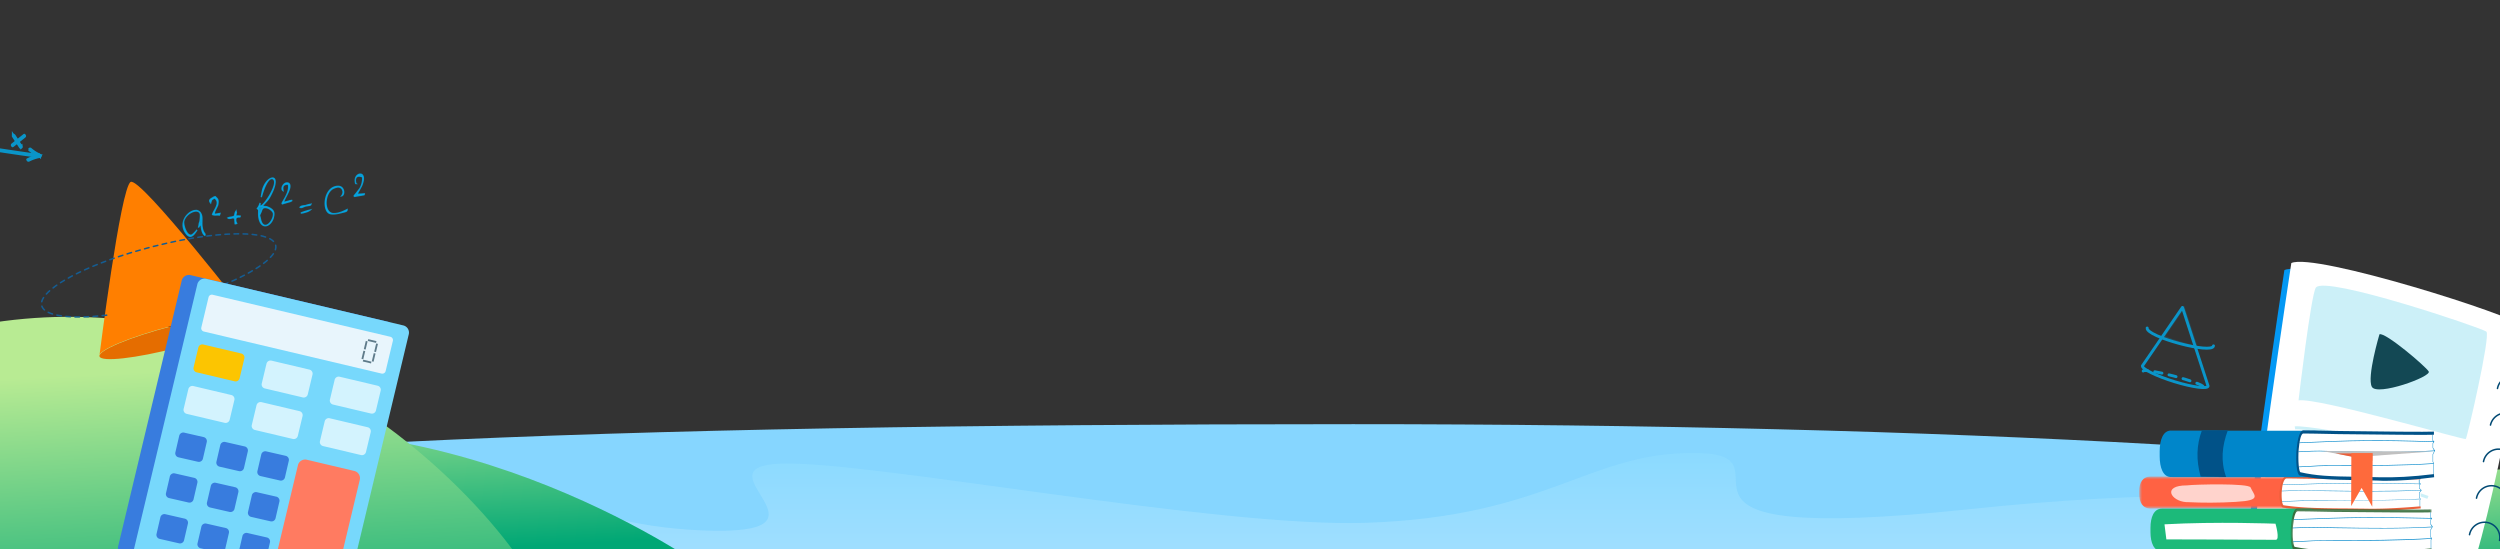 <svg xmlns="http://www.w3.org/2000/svg" width="660" height="145" fill="none" preserveAspectRatio="none" viewBox="0 0 660 145"><rect x="0" y="0" width="660" height="145" fill="#333333" stroke="none"/><g clip-path="url(#a)"><path fill="#86d6ff" d="M357.21 111.979c154.794 0 289.138 7.134 368.395 21.373v31.625H-43.477v-31.965c65.507-15.566 200.915-21.033 400.687-21.033"/><path fill="#00aeef" stroke="#00aeef" stroke-width=".361" d="M51.65 55.577c.327-.008.626.071.878.246s.469.453.617.867c.167.46.171.971.156 1.536-.014.552-.047 1.155.068 1.75.071.482.18.828.298 1.09.119.26.244.433.335.563.095.136.13.198.137.266a.5.5 0 0 1-.059.236c-.298-.194-.519-.571-.675-1.036-.177-.53-.255-1.123-.285-1.549l-.033-.442-.286.338a5 5 0 0 0-.43.636c.183-.44.194-.79.26-1.176l.115-.281.006-.015.004-.018c.128-.639.181-1.29.162-1.941v-.011l-.002-.012-.04-.175a1 1 0 0 0-.245-.422 1.06 1.06 0 0 0-.548-.286c-.413-.084-.915.013-1.4.227-.968.429-1.974 1.371-2.202 2.551l-.003.012v.013c-.034.62.185 1.544.536 2.282.176.37.391.71.638.944.245.234.548.387.881.315l.133-.028.003-.042.046-.022q.091-.053.19-.13c.128-.101.27-.235.407-.374.227-.23.452-.484.6-.653a7.6 7.6 0 0 1-.628.891c-.303.358-.61.595-.917.65-.253.046-.547-.026-.89-.345l-.15-.153c-.837-.99-1.077-2.008-.96-2.928.118-.926.601-1.764 1.23-2.376.633-.615 1.394-.983 2.053-.998Zm20.422-8.559a.54.54 0 0 1 .39.25c.099.15.167.385.168.724.001.68-.271 1.723-.997 3.18l-.001.002c-.443.897-.697 1.3-.985 1.65-.146.177-.302.343-.5.556-.2.212-.438.466-.742.817l-.23.264.349.034.854.08c.358.116.782.295 1.14.541.318.22.568.483.685.79l.042.136.003.012c.078.244.07.539.021.84-.048.295-.129.572-.187.8-.54 1.383-1.481 2.005-2.237 1.888-.697-.11-1.397-.88-1.54-2.63l-.02-.363c.005-.425.013-.705.014-.876q.001-.131-.005-.213a.5.5 0 0 0-.038-.162.3.3 0 0 0-.103-.12l-.04-.026-.035-.023a.7.7 0 0 1-.138-.132c.364-.412.582-.913.737-1.471a3.7 3.7 0 0 0-.033.671l.018.26.237-.109c.17-.078.362-.234.56-.43.203-.2.423-.454.65-.745a16 16 0 0 0 1.352-2.072c.413-.752.761-1.53.936-2.195.088-.332.134-.644.12-.916-.015-.271-.091-.52-.272-.699l-.008-.008-.084-.065a.7.7 0 0 0-.637-.093c-.234.077-.454.264-.653.5-.402.476-.79 1.232-1.124 2.059-.304.754-.566 1.58-.76 2.333.11-.672.22-1.39.416-2.163.32-.978.813-1.732 1.32-2.223.517-.5 1.018-.702 1.357-.653Zm-9.792 8.796a.4.4 0 0 1 .092.113c.027.053.034.11.026.189-.01.09-.034.175-.06.31a1.6 1.6 0 0 0-.035.438l.013.19.188-.024a3 3 0 0 1 .91.035.8.8 0 0 1-.077.184l-.015.019-.025.003c-.11.007-.389-.05-.848.14l-.067.027-.029.065a1.48 1.48 0 0 0 .13 1.45l-.05.03c-.07.046-.086.06-.116.075-.025.012-.066.026-.243.004l-.1-1.443-.14.009-.035-.182a3.5 3.5 0 0 0-.52.095c-.182.043-.359.085-.526.105a1 1 0 0 1-.422-.022.4.4 0 0 1-.138-.077l.21-.089c.187-.076.372-.089.623-.127.244-.036.52-.096.827-.274l.065-.038.018-.073c.112-.44.097-.769.344-1.132Zm8.856-.676c-.49-.285-1.109-.46-1.612-.251l-.022.01-.02.014c-.244.19-.353.415-.434.634-.083.226-.13.417-.25.627l-.005.01-.004.01c-.09.219-.15.342-.192.435a.56.56 0 0 0-.066.272c.003.046.015.09.026.13.01.038.027.09.043.144.033.113.078.28.132.547v.004l.004.023c.175.908.484 1.452.905 1.665.436.221.904.048 1.285-.259.386-.31.732-.79.965-1.299.233-.507.366-1.068.298-1.546l-.002-.012-.004-.01-.06-.163a1.8 1.8 0 0 0-.324-.463 3 3 0 0 0-.663-.522Zm-14.143-3.04q.109.107.198.2c.12.127.209.239.271.372.123.26.163.642.008 1.431-.124.356-.34.748-.537 1.152a5 5 0 0 0-.25.589c-.063.188-.105.38-.092.56l.014.196.195-.032 1.268-.207q-.046.137-.075.233-.028.094-.046.145-.012.029-.019.04l-.016.002c-.067 0-.166-.017-.357-.042l-.018-.002-.017.002c-.67.046-1.039.064-1.4-.103.044-.195.16-.442.32-.74.186-.344.425-.746.609-1.147s.328-.832.316-1.249c-.013-.43-.191-.83-.619-1.16l-.095-.075-.103.06c-.128.072-.325.168-.473.277-.133.098-.284.247-.297.458-.049.086-.08.14-.096.175a.3.3 0 0 0-.028.079c-.007.034-.004.063-.003.071 0 .003.003.014-.007.067q-.008.038-.027.106-.037-.047-.073-.095a.9.9 0 0 1-.172-.392.47.47 0 0 1 .112-.364c.107-.137.304-.293.642-.457l.02-.01.016-.013c.191-.158.422-.26.666-.298q.087.091.165.17Zm24.86 3.369a3.7 3.7 0 0 1-.828.416l-.224.072-.707.196a6 6 0 0 1-.534.098 1 1 0 0 1-.127.007q.105-.054.257-.118a13 13 0 0 1 1.014-.353c.379-.117.771-.225 1.104-.307zm7.24-6.27c.53-.037.908.126 1.166.373.26.251.41.602.452.955.042.356-.027.693-.174.912a.6.6 0 0 1-.262.229q-.018.007-.038.012c.119-.17.225-.36.284-.575.1-.366.066-.78-.205-1.236l-.009-.015-.01-.011-.102-.109a1.24 1.24 0 0 0-.835-.37c-.262-.013-.546.046-.852.151l-.308.118c-.655.244-1.16.768-1.51 1.405s-.556 1.398-.607 2.141c-.05.742.05 1.48.326 2.065.277.59.736 1.036 1.396 1.152l.008.002h.009c.919.078 1.804-.176 2.52-.464.36-.144.68-.298.943-.426q.201-.1.347-.168a.7.7 0 0 1-.054.237c-.044.091-.118.16-.252.223a3 3 0 0 1-.582.178q-.189.044-.42.1l-.496.126c-.35.089-.842.19-1.335.242-.498.051-.975.048-1.308-.059l-.014-.004-.092-.026c-.454-.15-.804-.588-1.014-1.229-.221-.678-.27-1.548-.127-2.416.288-1.747 1.327-3.383 3.154-3.512Zm-7.049 4.808c-.014.048-.03.07-.073.096-.06.035-.167.071-.377.116-.205.043-.487.09-.884.154l-.01.002-.009.003a4 4 0 0 0-.51.186c-.154.067-.281.125-.406.167a.9.9 0 0 1-.328.054.6.6 0 0 1-.212-.055c.07-.13.213-.225.431-.294.278-.088.617-.114.908-.129h.027l.026-.01a7 7 0 0 1 1.432-.368q-.007.046-.015.078Zm-6.771-5.576a.97.97 0 0 1 .867-.065c.295.182.406.474.383.871-.023.41-.189.903-.414 1.413s-.497 1.016-.724 1.46c-.113.22-.215.427-.292.607a1.8 1.8 0 0 0-.148.485l-.028.297.276-.113c.197-.081.399-.13.615-.182.205-.049.424-.102.643-.192.316-.06.522-.092.657-.107l.038-.003a2.1 2.1 0 0 1-.712.362c-.289.088-.676.165-1.162.34-.156.015-.29.055-.4.096q-.088.033-.156.062a1 1 0 0 1-.114.042.2.2 0 0 1-.058.011h-.003c-.005-.004-.032-.029-.067-.127l.008-.023q.014-.047.053-.126.078-.159.222-.402c.189-.321.444-.74.687-1.207.48-.925.939-2.096.708-3.165l-.03-.139-.142-.002c-.42-.01-.731.066-.95.22a.9.9 0 0 0-.363.61c-.037.221-.014.457.016.66q.019.119.036.217a.57.57 0 0 1-.234-.357c-.054-.238-.001-.544.145-.84.146-.292.375-.553.643-.703Zm19.983-2.438c.285.057.55.281.64.764.093.493 0 1.248-.457 2.314l-.885 1.636-.071.087a.5.5 0 0 0-.063.102c-.035.084-.026.167-.023.227l.01.182.184-.013 1.61-.115.003.008c0 .006.001.008-.003.02-.01.021-.023.042-.057.1q-.03.047-.064.116l-2.585.446a.4.4 0 0 1 .01-.149c.016-.049.052-.095.198-.26v-.003l.267-.31h.001l.005-.008 1.063-1.378.007-.01.006-.01a5.37 5.37 0 0 0 .7-2.903l-.007-.12-.111-.04q-.64-.24-1.07-.157a.84.84 0 0 0-.628.477c-.115.239-.141.537-.109.854q.031.289.122.608a.2.2 0 0 1-.055-.062.6.6 0 0 1-.06-.222 8 8 0 0 1-.044-.487c-.016-1.219.873-1.812 1.466-1.694Z" opacity=".8"/><g fill="#00aeef" stroke="#00aeef" stroke-width=".802" opacity=".8"><path d="M-29.712 34.372a697 697 0 0 0 40.186 6.72q.037.008.04.011c.001.002.011.026.002.072a.18.18 0 0 1-.057.098c-.016.014-.04.027-.088.02a696 696 0 0 1-40.14-6.713.1.1 0 0 1-.045-.017l-.01-.01a.14.14 0 0 1-.005-.088.15.15 0 0 1 .046-.085.1.1 0 0 1 .02-.01.1.1 0 0 1 .051.002Z"/><path d="M7.966 39.36a.1.1 0 0 1 .046.028 10.7 10.7 0 0 0 2.566 1.633c.026.011.035.022.036.024l.002.004c.002.007.005.035-.016.076a.17.17 0 0 1-.076.076.1.1 0 0 1-.03.006l-.053-.014a10.9 10.9 0 0 1-2.59-1.66l-.001-.002a.1.1 0 0 1-.03-.035l-.004-.012a.13.13 0 0 1 .038-.075.15.15 0 0 1 .086-.05q.014-.002.026.001Z"/><path d="M10.5 41.133a.2.2 0 0 1-.032.126.13.13 0 0 1-.091.057h-.001c-.971.188-1.911.513-2.791.965-.044.023-.074.02-.099.012a.2.2 0 0 1-.117-.132.2.2 0 0 1 .03-.018v-.001c.966-.497 2-.852 3.068-1.053q.015-.003.023-.002a.1.1 0 0 1 .01.046ZM6.398 35.76a.13.13 0 0 1 .044.045.2.2 0 0 1 .032.116c-.003.025-.012.052-.05.083L3.369 38.43l-.025.016-.005.002a.13.13 0 0 1-.043-.045.2.2 0 0 1-.031-.115c.002-.025.01-.053.05-.084l3.054-2.425z"/><path d="M3.683 35.792a.1.1 0 0 1 .034.038l1.877 2.887c.015.024.018.04.02.046a.04.04 0 0 1-.002.018.14.14 0 0 1-.06.07.14.14 0 0 1-.087.026.04.04 0 0 1-.018-.007.1.1 0 0 1-.034-.037l-1.876-2.887a.1.1 0 0 1-.02-.046.04.04 0 0 1 0-.018.14.14 0 0 1 .06-.07.14.14 0 0 1 .088-.026q.01.002.018.006Z"/></g><g stroke="#00aeef" opacity=".8"><path stroke-width=".384" d="M579.919 91.415q-.051 0-.12-.003a6 6 0 0 1-.572-.088c-.446-.086-.994-.22-1.528-.361a59 59 0 0 1-1.893-.538l-.128-.039-.042-.012-.005-.003-.042-.012-.128-.04a73 73 0 0 1-1.884-.624 26 26 0 0 1-1.505-.57 7 7 0 0 1-.553-.26q-.08-.043-.134-.08l5.205-7.587z" opacity=".2"/><path stroke-linecap="round" stroke-linejoin="round" stroke-width=".768" d="M582.931 101.917c-.093.841-4.05.324-8.83-1.143-4.779-1.467-8.594-3.342-8.505-4.184l5.054-7.372 5.523-8.06 3.529 10.855z"/><path stroke-dasharray="1.92 1.92" stroke-linecap="round" stroke-linejoin="round" stroke-width=".768" d="M581.606 102.093c.055-.43-3.435-1.701-7.798-2.842-4.364-1.142-7.945-1.72-8.003-1.293"/><path stroke-linecap="round" stroke-linejoin="round" stroke-width=".768" d="M566.85 86.599c-.292 2.305 17.218 7.017 17.511 4.71"/></g><path fill="url(#b)" d="M27.272 147.915s50.685-20.309 79.541-23.515 39.676 14.027 78.551 15.63-2.404-16.832 20.841-17.634c23.244-.801 114.64 16.915 154.297 15.63 48.354-1.563 58.913-18.836 87.368-18.435s-22.443 24.848 72.139 14.829c94.582-10.02 146.291 2.946 144.679 16.534-367.4 2.522-637.416-3.039-637.416-3.039" opacity=".2"/><path fill="url(#c)" d="M184.615 149.098s-70.572-50.006-145.766-31.169v31.169z"/><path fill="url(#d)" d="M140.577 157.54c14.732 9.291-74.99-133.1-210.576-45.026v45.026z"/><path fill="#e56d00" d="M65.94 83.807c-.406-1.565-9.616-.532-20.57 2.307-10.956 2.839-19.508 6.41-19.102 7.974s9.615.532 20.57-2.307 19.507-6.409 19.102-7.974"/><path fill="#ff7f00" d="M65.904 83.727c-.401-1.56-9.614-.532-20.569 2.31-10.954 2.84-19.507 6.41-19.102 7.976 0 0 5.615-44.614 8.268-45.988 2.653-1.373 31.403 35.702 31.403 35.702"/><path stroke="#145d93" stroke-dasharray="1.2 1.2" stroke-linecap="round" stroke-linejoin="round" stroke-width=".401" d="M28.164 83.206c-9.583 1.1-16.416.272-17.157-2.497-.875-3.378 7.54-8.607 19.913-12.822 2.815-.96 5.815-1.851 9.002-2.688 2.788-.691 5.475-1.33 8.087-1.823 13.38-2.561 23.839-2.143 24.76 1.308.718 2.842-5.035 6.95-14.177 10.688"/><path fill="#387cde" d="m102.345 84.938-52.01-12.3a1.96 1.96 0 0 0-2.359 1.444l-16.78 70.133a1.947 1.947 0 0 0 1.453 2.345l52.01 12.299a1.96 1.96 0 0 0 2.359-1.444l16.779-70.132a1.946 1.946 0 0 0-1.452-2.346"/><path fill="#77d8fc" d="m106.464 85.907-52.01-12.3a1.96 1.96 0 0 0-2.358 1.445l-16.78 70.132a1.95 1.95 0 0 0 1.452 2.346l52.01 12.299a1.96 1.96 0 0 0 2.359-1.444l16.78-70.132a1.947 1.947 0 0 0-1.453-2.346"/><path fill="#e8f5fc" d="M103.051 88.909 56.139 77.815a.9.9 0 0 0-1.081.662L53.15 86.45c-.114.48.184.96.666 1.075l46.912 11.094a.9.9 0 0 0 1.081-.662l1.908-7.973a.893.893 0 0 0-.666-1.075"/><path fill="#5f7b8a" d="m96.566 90.01-.517 2.163.476.112.518-2.162zM97.209 89.537l-.113.474 2.175.514.114-.473zM95.887 94.96l-.114.474 2.176.514.113-.474zM95.945 92.576l-.517 2.163.476.113.518-2.163zM99.303 90.671l-.518 2.163.477.113.517-2.163zM98.668 93.224l-.518 2.163.477.112.517-2.163z"/><path fill="#fcc501" d="m63.696 93.324-10.02-2.37a1.094 1.094 0 0 0-1.318.806l-1.25 5.226c-.14.584.223 1.17.81 1.31l10.022 2.369a1.094 1.094 0 0 0 1.317-.806l1.25-5.226a1.087 1.087 0 0 0-.81-1.31"/><path fill="#d3f3fe" d="m81.692 97.578-10.02-2.37a1.094 1.094 0 0 0-1.318.807l-1.25 5.226c-.14.584.223 1.17.81 1.309l10.022 2.37a1.094 1.094 0 0 0 1.317-.806l1.25-5.226a1.087 1.087 0 0 0-.81-1.31M99.688 101.828l-10.02-2.37a1.094 1.094 0 0 0-1.318.807l-1.25 5.226c-.14.584.223 1.17.811 1.309l10.02 2.37a1.094 1.094 0 0 0 1.318-.806l1.25-5.226a1.087 1.087 0 0 0-.81-1.31M61.067 104.285l-10.02-2.369a1.094 1.094 0 0 0-1.318.806l-1.25 5.226c-.14.584.223 1.17.81 1.309l10.022 2.37a1.094 1.094 0 0 0 1.317-.806l1.25-5.226a1.09 1.09 0 0 0-.81-1.31M79.063 108.54l-10.02-2.369a1.094 1.094 0 0 0-1.318.806l-1.25 5.226c-.14.584.223 1.17.811 1.309l10.02 2.37a1.094 1.094 0 0 0 1.318-.806l1.25-5.226a1.09 1.09 0 0 0-.81-1.31M97.06 112.79l-10.021-2.369a1.094 1.094 0 0 0-1.317.806l-1.25 5.226c-.14.584.223 1.17.81 1.309l10.02 2.37a1.094 1.094 0 0 0 1.318-.806l1.25-5.226a1.09 1.09 0 0 0-.81-1.31"/><path fill="#387cde" d="m53.765 115.393-5.139-1.176a1.095 1.095 0 0 0-1.31.816l-1.019 4.397a1.09 1.09 0 0 0 .821 1.304l5.138 1.175a1.093 1.093 0 0 0 1.312-.816l1.017-4.396a1.09 1.09 0 0 0-.82-1.304M64.605 117.86l-5.139-1.176a1.095 1.095 0 0 0-1.31.816l-1.019 4.397a1.086 1.086 0 0 0 .82 1.303l5.14 1.176a1.094 1.094 0 0 0 1.31-.816l1.018-4.397a1.087 1.087 0 0 0-.82-1.303M75.423 120.338l-5.138-1.175a1.093 1.093 0 0 0-1.311.816l-1.018 4.396a1.087 1.087 0 0 0 .82 1.304l5.139 1.175a1.093 1.093 0 0 0 1.31-.815l1.019-4.397a1.09 1.09 0 0 0-.821-1.304M51.286 126.152l-5.138-1.176a1.095 1.095 0 0 0-1.311.816l-1.018 4.397a1.086 1.086 0 0 0 .82 1.303l5.139 1.176a1.094 1.094 0 0 0 1.311-.816l1.018-4.397a1.087 1.087 0 0 0-.82-1.303M62.107 128.633l-5.139-1.175a1.093 1.093 0 0 0-1.31.816l-1.019 4.396a1.09 1.09 0 0 0 .82 1.304l5.14 1.175a1.093 1.093 0 0 0 1.31-.815l1.018-4.397a1.09 1.09 0 0 0-.82-1.304M72.942 131.116l-5.138-1.176a1.094 1.094 0 0 0-1.311.816l-1.018 4.397a1.087 1.087 0 0 0 .82 1.303l5.14 1.176a1.095 1.095 0 0 0 1.31-.816l1.018-4.397a1.086 1.086 0 0 0-.82-1.303M48.788 136.924l-5.138-1.175a1.093 1.093 0 0 0-1.311.816l-1.018 4.396a1.09 1.09 0 0 0 .82 1.304l5.139 1.175a1.093 1.093 0 0 0 1.31-.815l1.019-4.397a1.09 1.09 0 0 0-.82-1.304M59.612 139.404l-5.138-1.176a1.095 1.095 0 0 0-1.311.816l-1.018 4.397a1.086 1.086 0 0 0 .82 1.303l5.139 1.176a1.094 1.094 0 0 0 1.311-.816l1.018-4.397a1.087 1.087 0 0 0-.82-1.303M70.448 141.886l-5.138-1.175a1.093 1.093 0 0 0-1.311.815l-1.018 4.397a1.09 1.09 0 0 0 .82 1.304l5.139 1.175a1.093 1.093 0 0 0 1.311-.815l1.018-4.397a1.09 1.09 0 0 0-.82-1.304"/><path fill="#ff7b61" d="m93.53 124.333-12.515-2.959a1.96 1.96 0 0 0-2.359 1.443l-5.78 24.157a1.947 1.947 0 0 0 1.453 2.345l12.514 2.959a1.96 1.96 0 0 0 2.359-1.443l5.78-24.157a1.947 1.947 0 0 0-1.453-2.345"/><path fill="url(#e)" d="M560.072 150.452s82.27-39.618 169.928-24.694v24.693z"/><path fill="#0398f4" d="M647.195 158.341c4.406 2.652 16.311-69.017 14.947-71.499s-52.988-18.419-59.067-15.532c0 0-11.222 74.03-9.893 76.696 0 0 31.559-3.186 54.013 10.335"/><path fill="#fff" d="M649.016 156.48c4.406 2.652 18.044-68.042 16.668-70.516-1.375-2.474-54.709-19.402-60.778-16.514 0 0-11.221 74.03-9.893 76.696 0 0 31.559-3.185 54.003 10.334"/><path stroke="#014973" stroke-linecap="round" stroke-linejoin="round" stroke-width=".401" d="M651.95 141.154a4.036 4.036 0 0 1 7.305-1.508 4.04 4.04 0 0 1 .625 3.026M653.796 131.51a4.036 4.036 0 1 1 7.929 1.518M655.644 121.853a4.04 4.04 0 0 1 4.723-3.206 4.036 4.036 0 0 1 3.206 4.723M657.487 112.209a4.039 4.039 0 0 1 7.93 1.517M659.335 102.554a4.035 4.035 0 0 1 4.723-3.206 4.04 4.04 0 0 1 3.207 4.724"/><path fill="#ccf0f8" d="M611.398 75.917c2.518-3.286 43.801 10.662 45.003 11.626s-5.069 27.959-5.426 28.353c-.356.394-38.906-10.982-44.16-10.198-.004-.031 3.296-28.098 4.583-29.781"/><path fill="#134854" d="M628.178 88.252c1.508-.635 12.17 8.449 13.004 9.814s-13.652 6.592-15.014 4.05 2.01-13.864 2.01-13.864"/><path stroke="#ccf0f8" stroke-miterlimit="10" stroke-width=".802" d="M605.868 112.953c1.711-.275 16.462 1.824 22.363 4.28M604.462 123.667c1.71-.275 30.618 5.196 36.507 7.659M603.429 134.04c1.711-.275 24.193 3.434 30.085 5.887"/><mask id="f" width="47" height="10" x="564" y="125" maskUnits="userSpaceOnUse" style="mask-type:alpha"><path fill="#fff" fill-rule="evenodd" d="M564.746 125.807h46.024v8.453h-46.024z" clip-rule="evenodd"/></mask><g mask="url(#f)"><path fill="#ff6243" fill-rule="evenodd" d="M610.77 130.447c0 2.1-1.766 3.812-3.973 3.812h-39.016c-2.152 0-3.035-1.712-3.035-3.812v-.829c0-2.099.883-3.812 3.035-3.812h39.016c2.152 0 3.973 1.713 3.973 3.812z" clip-rule="evenodd"/></g><path fill="#fff" fill-rule="evenodd" d="M639.025 126.267c-3.035.11-25.55-.221-35.373-.221-1.877 0-1.987 7.459-.828 7.625 5.463.829 15.673.773 21.191.884 5.022.11 10.044-.166 15.065-.608" clip-rule="evenodd"/><path fill="#0086ca" fill-rule="evenodd" d="M602.438 132.452v-.11c6.732-.221 3.752-.221 10.65-.221 8.609 0 17.549 0 25.882-.442v.11c-8.333.387-17.273.387-25.882.442-6.898 0-3.973 0-10.65.221M602.547 128.034v-.11c14.734-.442 21.191-.553 36.477-.221v.11c-15.286-.331-21.743-.221-36.477.221M625.78 129.747c-3.973 0-8.002-.055-11.975-.11-7.229-.111-4.58-.166-11.534.055v-.111c6.899-.221 4.305-.11 11.534-.055 8.499.111 17.328.221 25.385-.166v.111c-4.304.221-8.829.276-13.41.276" clip-rule="evenodd"/><path fill="#0086ca" fill-rule="evenodd" d="M638.915 133.78h-.11v-1.768l.11-.276-.221-.332v-1.381l.442-.608-.497-.497v-.884l.276-.276-.331-.221v-.995h.166v.939l.331.277-.331.331v.774l.551.552-.496.663v1.271l.22.387-.11.276z" clip-rule="evenodd"/><path fill="#ea5f39" fill-rule="evenodd" d="M626.056 134.885h-2.097c-1.214 0-3.146-.055-5.408-.055-8.057-.055-11.534-.166-15.783-.829-.994-.166-1.049-2.928-.938-4.365.11-1.16.441-3.867 1.821-3.867 3.973 0 1.545.055 9.657.11 11.754.055 23.895.166 25.716.111v.552c-1.821.055-13.962 0-25.771-.11-8.057-.056-5.629-.111-9.602-.111-.552 0-1.049 1.16-1.214 2.873a13 13 0 0 0 0 2.929c.11 1.049.386 1.27.441 1.27 4.249.608 7.671.774 15.728.829 2.262 0 4.194.055 5.408.055 4.36.111 8.995-.11 15.01-.607l.055.552c-5.132.442-9.215.663-13.023.663" clip-rule="evenodd"/><path fill="#ffd3cc" fill-rule="evenodd" d="M577.329 128.144c0 .055.055 0 0 0 2.207-.277 16.334-.608 16.831.552.773 1.824 2.594 3.039-1.545 3.592-2.649.331-8.333.497-12.086.386l-2.98-.11h-.386c-4.084-.276-6.457-4.42.166-4.42" clip-rule="evenodd"/><path fill="#1cba7a" fill-rule="evenodd" d="M613.696 140.466c0 2.818-1.766 5.083-3.974 5.083h-38.96c-2.152 0-3.035-2.265-3.035-5.083v-1.105c0-2.818.883-5.084 3.035-5.084h39.015c2.153 0 3.974 2.266 3.974 5.084v1.105z" clip-rule="evenodd"/><path fill="#fff" fill-rule="evenodd" d="M642.004 134.829c-3.035.166-25.551-.276-35.374-.276-1.876 0-1.986 9.945-.827 10.221 5.463 1.106 15.672 1.05 21.19 1.161 5.022.11 10.044-.221 15.066-.774" clip-rule="evenodd"/><path fill="#0086ca" fill-rule="evenodd" d="M605.363 143.118v-.166c6.733-.276 3.753-.276 10.651-.331 8.609 0 17.549-.055 25.882-.553v.166c-8.333.553-17.273.553-25.882.553-6.898 0-3.918.055-10.651.331M605.527 137.261v-.166c14.735-.608 21.191-.718 36.478-.331v.165c-15.342-.386-21.743-.276-36.478.332M628.706 139.527c-3.973 0-8.002-.056-11.975-.111-7.229-.11-4.58-.221-11.534.055v-.165c6.898-.277 4.305-.166 11.534-.056 8.498.166 17.328.277 25.385-.221v.166c-4.304.221-8.83.332-13.41.332" clip-rule="evenodd"/><path fill="#0086ca" fill-rule="evenodd" d="M641.838 144.885h-.11v-2.376l.11-.331-.22-.442v-1.824l.441-.828-.441-.719v-1.105l.276-.387-.332-.331v-1.326h.111v1.271l.386.386-.331.442v.995l.497.718-.497.94v1.712l.276.442-.166.442z" clip-rule="evenodd"/><mask id="g" width="39" height="13" x="604" y="134" maskUnits="userSpaceOnUse" style="mask-type:alpha"><path fill="#fff" fill-rule="evenodd" d="M604.699 134.203h37.305v12.156h-37.305z" clip-rule="evenodd"/></mask><g mask="url(#g)"><path fill="#356d3c" fill-rule="evenodd" d="M628.98 146.359h-2.097c-1.214-.056-3.146-.056-5.409-.056-8.057-.11-11.533-.276-15.782-1.105-.994-.221-1.049-3.867-.939-5.801.111-1.602.442-5.194 1.822-5.194 3.973 0 1.545.055 9.657.166 11.754.11 23.895.221 25.716.11v.774c-1.821.11-13.962 0-25.771-.111-8.057-.11-5.574-.165-9.602-.165-.552 0-1.049 1.547-1.214 3.812-.111 1.326-.111 2.763 0 3.868.11 1.381.386 1.713.441 1.713 4.249.828 7.671.994 15.728 1.105 2.262 0 4.194.055 5.408.055 4.359.11 8.995-.111 15.01-.774l.055.774c-5.132.552-9.216.829-13.023.829" clip-rule="evenodd"/></g><path fill="#fff" fill-rule="evenodd" d="M600.782 142.51c-5.187-.055-28.862-.111-28.862-.111l-.496-3.978c13.63-.773 29.303-.166 29.303-.166s1.269 4.31.055 4.255" clip-rule="evenodd"/><path fill="#0086ca" fill-rule="evenodd" d="M615.02 120.465c0 3.039-1.766 5.525-3.863 5.525l-38.023-.055c-2.097 0-2.98-2.486-2.98-5.525v-1.216c0-3.039.883-5.525 2.98-5.525l38.023.055c2.097 0 3.863 2.487 3.863 5.525z" clip-rule="evenodd"/><path fill="#fff" fill-rule="evenodd" d="M642.557 114.387c-2.98.166-24.888-.331-34.49-.331-1.822 0-1.987 10.829-.828 11.105 5.297 1.161 15.231 1.161 20.639 1.327 4.911.165 9.768-.277 14.679-.829" clip-rule="evenodd"/><path fill="#0086ca" fill-rule="evenodd" d="M606.906 123.337v-.166c6.512-.276 3.642-.331 10.375-.331 8.388 0 17.107 0 25.219-.553v.166c-8.112.552-16.831.552-25.219.552-6.733 0-3.863.056-10.375.332M607.018 116.983v-.165c14.348-.663 20.639-.774 35.539-.277v.166c-14.9-.497-21.136-.387-35.539.276M629.643 119.47c-3.863 0-7.781-.111-11.644-.166-7.063-.166-4.47-.277-11.202.055v-.166c6.732-.331 4.194-.165 11.258-.055 8.277.166 16.886.332 24.778-.221v.166c-4.305.276-8.72.387-13.19.387" clip-rule="evenodd"/><path fill="#0086ca" fill-rule="evenodd" d="M642.446 125.382h-.111v-2.596l.111-.387-.221-.498v-1.989l.442-.884-.442-.773v-1.216l.221-.387-.276-.386v-1.437h.11v1.381l.387.387-.332.497v1.106l.497.773-.497.995v1.878l.221.497-.11.498z" clip-rule="evenodd"/><path fill="#015288" fill-rule="evenodd" d="M629.92 126.929c-.662 0-1.38 0-2.042-.055-1.159-.055-3.09-.055-5.298-.111-7.891-.11-11.202-.276-15.396-1.215-.994-.221-1.049-4.255-.938-6.299.165-1.713.496-5.636 1.876-5.636 3.918 0 1.49.056 9.381.166 11.479.166 23.288.276 25.054.166v.829c-1.766.11-13.63-.056-25.109-.166-7.891-.111-5.518-.166-9.381-.166-.552 0-.994 1.658-1.214 4.144-.111 1.437-.111 2.984 0 4.199.11 1.492.386 1.879.441 1.879 4.139.939 7.45 1.105 15.342 1.215 2.207.056 4.083.056 5.297.111 4.25.11 8.775-.111 14.624-.829l.056.829c-5.022.663-8.996.939-12.693.939" clip-rule="evenodd"/><path fill="silver" fill-rule="evenodd" d="m613.033 119.083 29.138.111-20.363 1.491z" clip-rule="evenodd"/><path fill="#ea5f39" fill-rule="evenodd" d="M616.51 119.69h9.767v1.99z" clip-rule="evenodd"/><path fill="#fe6a3c" fill-rule="evenodd" d="m620.758 119.635-.055 13.979 2.759-4.807 2.815 4.972.11-14.144z" clip-rule="evenodd"/><path fill="#015288" fill-rule="evenodd" d="m587.702 125.935-6.733-.111c-1.214-4.365-1.103-8.343.332-12.211h6.842c-1.545 4.144-1.931 8.178-.441 12.322" clip-rule="evenodd"/></g><defs><linearGradient id="b" x1="341.064" x2="341.064" y1="96.346" y2="146.042" gradientUnits="userSpaceOnUse"><stop offset=".31" stop-color="#83e5ff"/><stop offset=".96" stop-color="#fff"/></linearGradient><linearGradient id="c" x1="135.514" x2="137.957" y1="96.161" y2="144.312" gradientUnits="userSpaceOnUse"><stop stop-color="#b8eb93"/><stop offset="1" stop-color="#00a775"/></linearGradient><linearGradient id="d" x1="74.027" x2="77.801" y1="96.453" y2="173.647" gradientUnits="userSpaceOnUse"><stop stop-color="#b8eb93"/><stop offset="1" stop-color="#00a775"/></linearGradient><linearGradient id="e" x1="613.867" x2="618.585" y1="121.037" y2="162.074" gradientUnits="userSpaceOnUse"><stop stop-color="#b8eb93"/><stop offset="1" stop-color="#00a775"/></linearGradient><clipPath id="a"><path fill="#fff" d="M0 0h660v145H0z"/></clipPath></defs></svg>